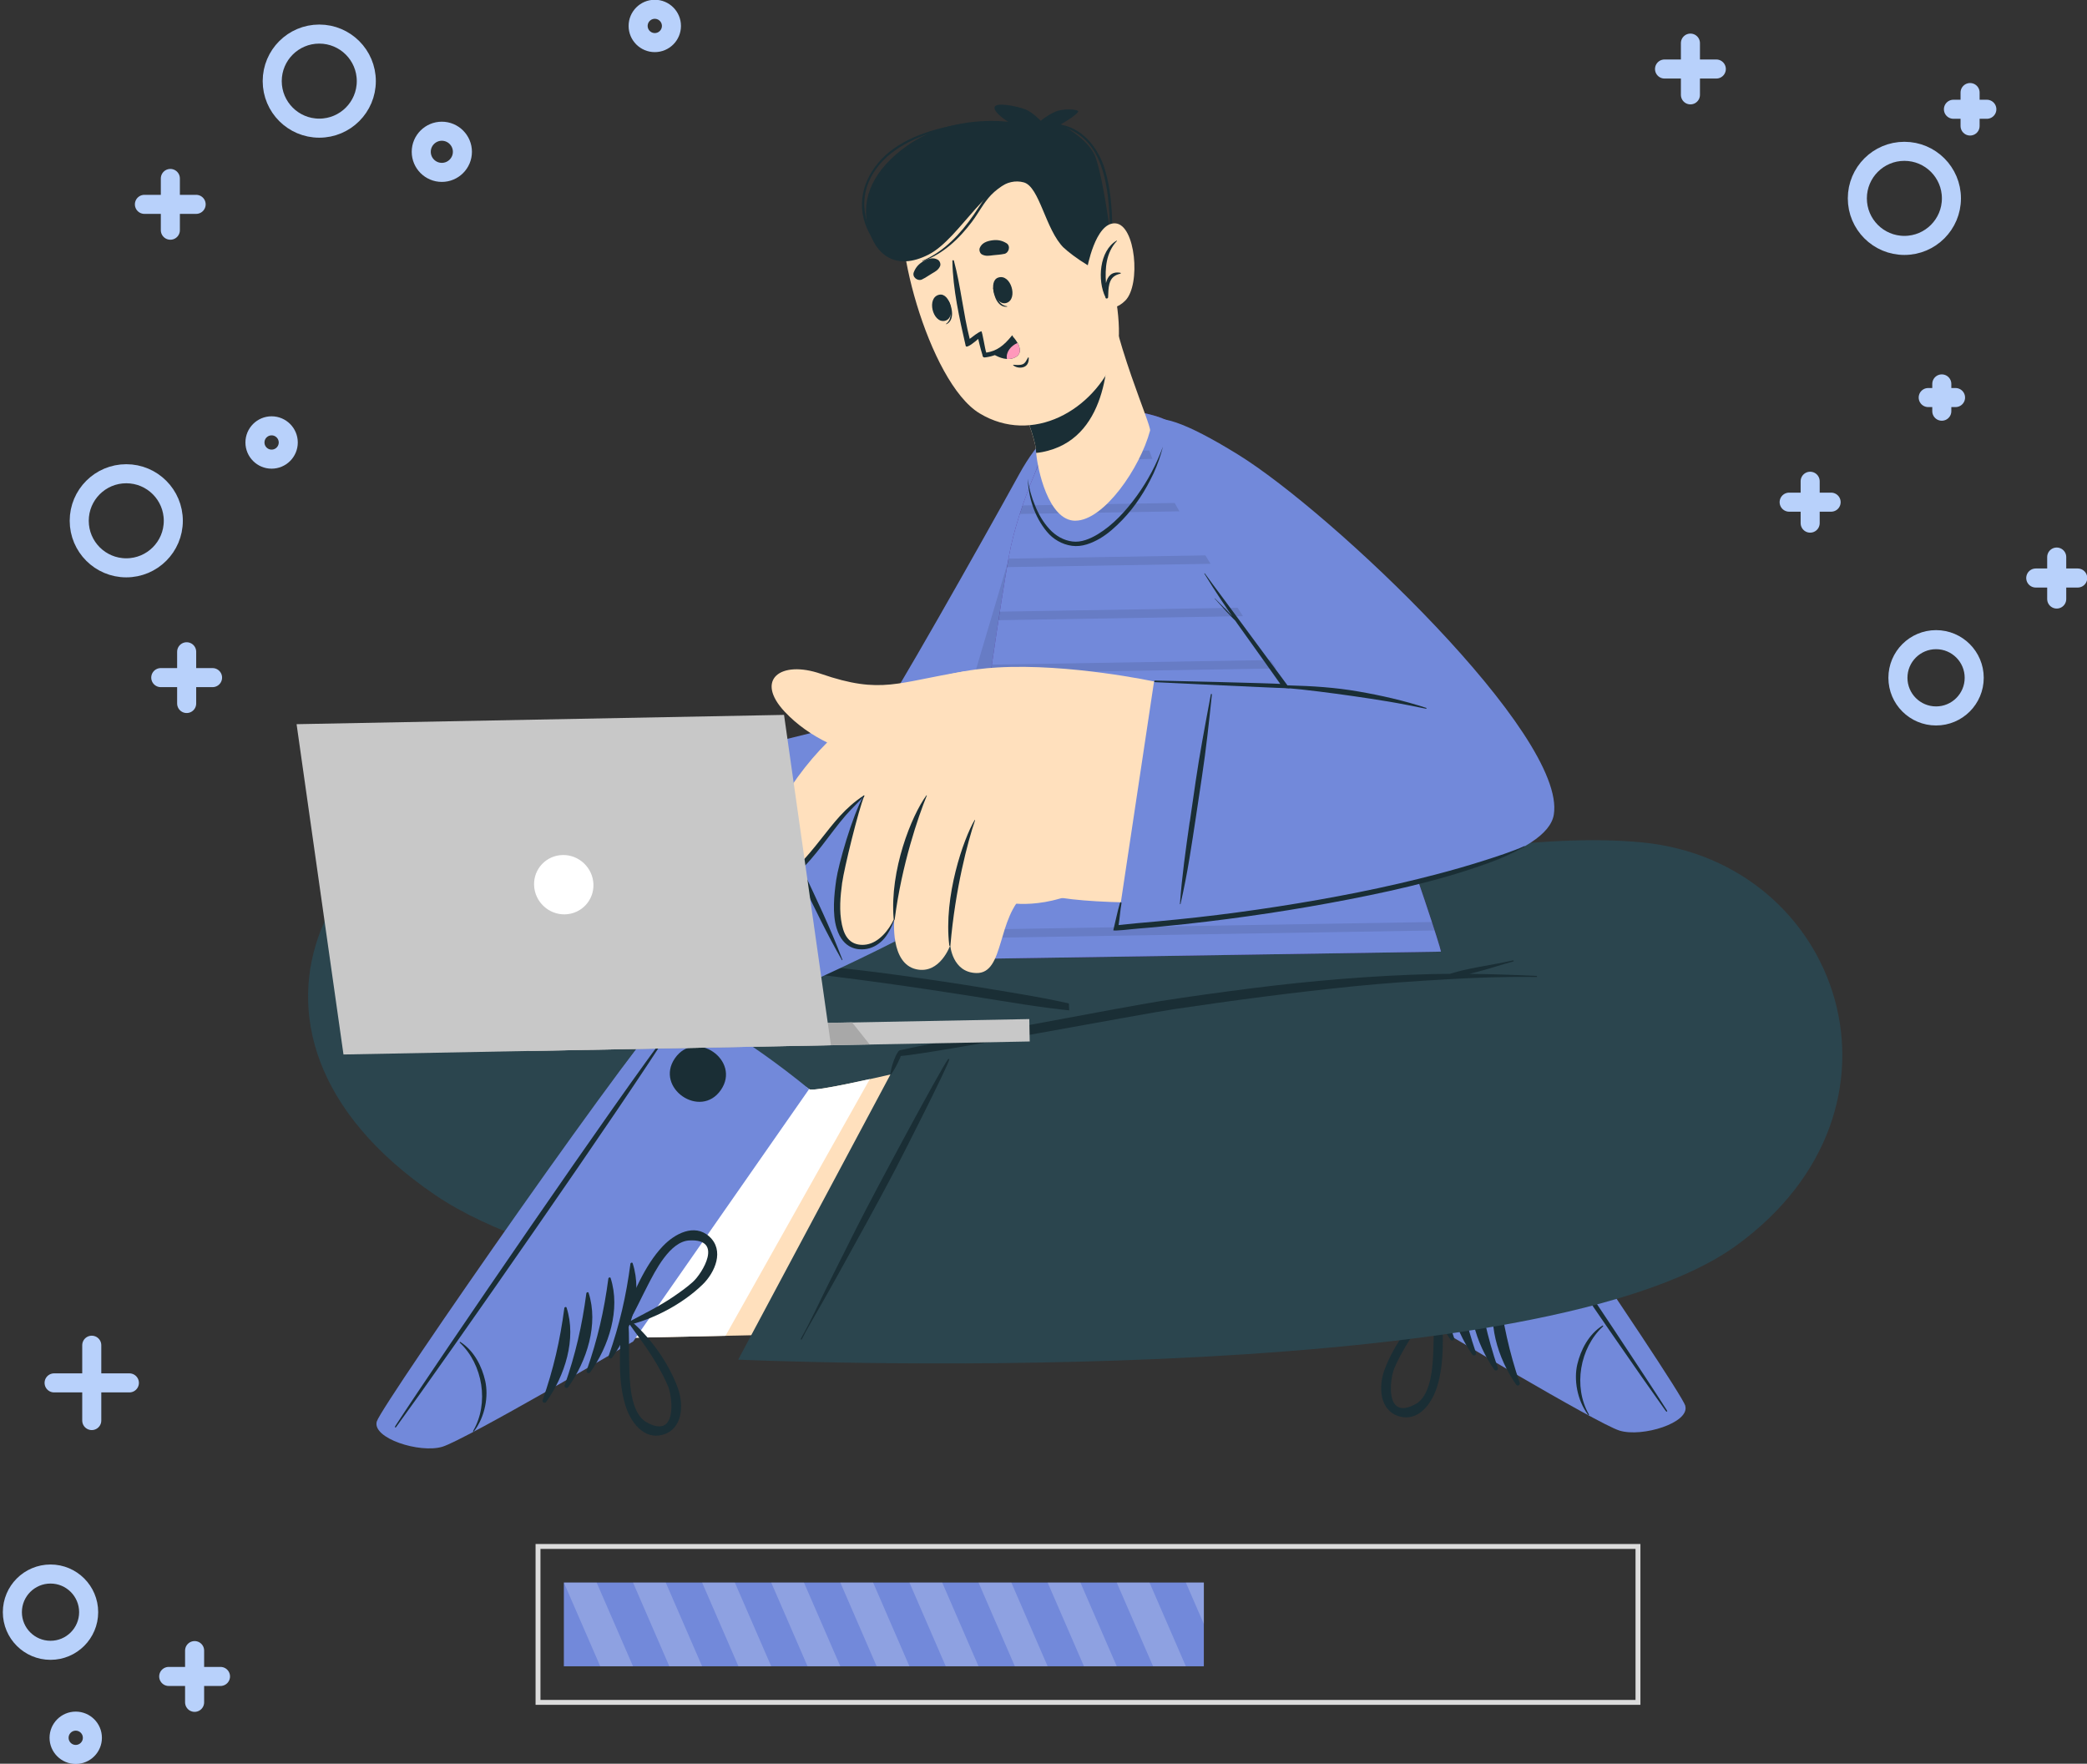 <svg width="426" height="360" viewBox="0 0 426 360" fill="none" xmlns="http://www.w3.org/2000/svg">
<rect x="0" y="0" width="426" height="360" fill="#333333" stroke="none"/>
<g clip-path="url(#clip0_860_1572)">
<path d="M402.135 18.892V25.72" stroke="#B8D1FB" stroke-width="3.89" stroke-linecap="round" stroke-linejoin="round"/>
<path d="M398.736 22.301H405.555" stroke="#B8D1FB" stroke-width="3.89" stroke-linecap="round" stroke-linejoin="round"/>
<path d="M345.051 8.801V19.361" stroke="#B8D1FB" stroke-width="3.89" stroke-linecap="round" stroke-linejoin="round"/>
<path d="M339.766 14.086H350.335" stroke="#B8D1FB" stroke-width="3.89" stroke-linecap="round" stroke-linejoin="round"/>
<path d="M396.361 78.361V83.929" stroke="#B8D1FB" stroke-width="3.89" stroke-linecap="round" stroke-linejoin="round"/>
<path d="M393.588 81.145H399.166" stroke="#B8D1FB" stroke-width="3.89" stroke-linecap="round" stroke-linejoin="round"/>
<path d="M379.121 40.489C379.121 45.794 383.419 50.092 388.723 50.092C394.027 50.092 398.326 45.794 398.326 40.489C398.326 35.185 394.027 30.887 388.723 30.887C383.419 30.887 379.121 35.185 379.121 40.489Z" stroke="#B8D1FB" stroke-width="3.89" stroke-linecap="round" stroke-linejoin="round"/>
<path d="M419.818 122.269V113.703" stroke="#B8D1FB" stroke-width="3.89" stroke-linecap="round" stroke-linejoin="round"/>
<path d="M424.106 117.981H415.539" stroke="#B8D1FB" stroke-width="3.89" stroke-linecap="round" stroke-linejoin="round"/>
<path d="M369.492 106.777V98.23" stroke="#B8D1FB" stroke-width="3.89" stroke-linecap="round" stroke-linejoin="round"/>
<path d="M373.77 102.498H365.203" stroke="#B8D1FB" stroke-width="3.89" stroke-linecap="round" stroke-linejoin="round"/>
<path d="M395.192 146.133C399.491 146.133 402.977 142.648 402.977 138.348C402.977 134.048 399.491 130.563 395.192 130.563C390.892 130.563 387.406 134.048 387.406 138.348C387.406 142.648 390.892 146.133 395.192 146.133Z" stroke="#B8D1FB" stroke-width="3.89" stroke-linecap="round" stroke-linejoin="round"/>
<path d="M18.73 274.576V289.952" stroke="#B8D1FB" stroke-width="3.89" stroke-linecap="round" stroke-linejoin="round"/>
<path d="M11.043 282.264H26.409" stroke="#B8D1FB" stroke-width="3.89" stroke-linecap="round" stroke-linejoin="round"/>
<path d="M39.723 336.908V347.467" stroke="#B8D1FB" stroke-width="3.89" stroke-linecap="round" stroke-linejoin="round"/>
<path d="M34.438 342.183H45.007" stroke="#B8D1FB" stroke-width="3.89" stroke-linecap="round" stroke-linejoin="round"/>
<path d="M18.096 329.064C18.096 324.766 14.609 321.279 10.311 321.279C6.013 321.279 2.525 324.766 2.525 329.064C2.525 333.362 6.013 336.849 10.311 336.849C14.609 336.849 18.096 333.362 18.096 329.064Z" stroke="#B8D1FB" stroke-width="3.89" stroke-linecap="round" stroke-linejoin="round"/>
<path d="M18.857 354.706C18.857 352.83 17.334 351.306 15.458 351.306C13.582 351.306 12.059 352.83 12.059 354.706C12.059 356.581 13.582 358.105 15.458 358.105C17.334 358.105 18.857 356.581 18.857 354.706Z" stroke="#B8D1FB" stroke-width="3.89" stroke-linecap="round" stroke-linejoin="round"/>
<path d="M123.377 150.51V157.328" stroke="#B8D1FB" stroke-width="3.89" stroke-linecap="round" stroke-linejoin="round"/>
<path d="M119.979 153.928H126.797" stroke="#B8D1FB" stroke-width="3.89" stroke-linecap="round" stroke-linejoin="round"/>
<path d="M38.102 133.034V143.594" stroke="#B8D1FB" stroke-width="3.89" stroke-linecap="round" stroke-linejoin="round"/>
<path d="M32.816 138.309H43.386" stroke="#B8D1FB" stroke-width="3.89" stroke-linecap="round" stroke-linejoin="round"/>
<path d="M34.772 36.426V46.985" stroke="#B8D1FB" stroke-width="3.89" stroke-linecap="round" stroke-linejoin="round"/>
<path d="M29.477 41.711H40.036" stroke="#B8D1FB" stroke-width="3.89" stroke-linecap="round" stroke-linejoin="round"/>
<path d="M25.774 115.901C31.077 115.901 35.376 111.602 35.376 106.298C35.376 100.995 31.077 96.696 25.774 96.696C20.471 96.696 16.172 100.995 16.172 106.298C16.172 111.602 20.471 115.901 25.774 115.901Z" stroke="#B8D1FB" stroke-width="3.89" stroke-linecap="round" stroke-linejoin="round"/>
<path d="M55.566 16.557C55.566 21.861 59.864 26.159 65.169 26.159C70.473 26.159 74.771 21.861 74.771 16.557C74.771 11.253 70.473 6.955 65.169 6.955C59.864 6.955 55.566 11.253 55.566 16.557Z" stroke="#B8D1FB" stroke-width="3.89" stroke-linecap="round" stroke-linejoin="round"/>
<path d="M134.094 174.911C134.094 180.215 138.392 184.513 143.696 184.513C149 184.513 153.298 180.215 153.298 174.911C153.298 169.607 149 165.308 143.696 165.308C138.392 165.308 134.094 169.607 134.094 174.911Z" stroke="#B8D1FB" stroke-width="3.89" stroke-linecap="round" stroke-linejoin="round"/>
<path d="M85.986 30.985C85.986 33.31 87.872 35.185 90.187 35.185C92.502 35.185 94.387 33.3 94.387 30.985C94.387 28.67 92.502 26.785 90.187 26.785C87.872 26.785 85.986 28.67 85.986 30.985Z" stroke="#B8D1FB" stroke-width="3.89" stroke-linecap="round" stroke-linejoin="round"/>
<path d="M58.84 90.317C58.84 88.442 57.316 86.918 55.44 86.918C53.565 86.918 52.041 88.442 52.041 90.317C52.041 92.193 53.565 93.717 55.44 93.717C57.316 93.717 58.84 92.193 58.84 90.317Z" stroke="#B8D1FB" stroke-width="3.89" stroke-linecap="round" stroke-linejoin="round"/>
<path d="M137.055 5.294C137.055 3.419 135.531 1.895 133.655 1.895C131.78 1.895 130.256 3.419 130.256 5.294C130.256 7.17 131.78 8.694 133.655 8.694C135.531 8.694 137.055 7.17 137.055 5.294Z" stroke="#B8D1FB" stroke-width="3.89" stroke-linecap="round" stroke-linejoin="round"/>
<path d="M334.344 315.652H109.82V347.477H334.344V315.652Z" stroke="#DCDCDC" stroke-miterlimit="10"/>
<path d="M245.727 323.017H115.096V340.112H245.727V323.017Z" fill="#7289DA"/>
<path opacity="0.2" d="M129.211 340.112H122.52L115.096 323.017H121.787L129.211 340.112Z" fill="white"/>
<path opacity="0.2" d="M143.316 340.112H136.625L129.211 323.017H135.892L143.316 340.112Z" fill="white"/>
<path opacity="0.2" d="M157.422 340.112H150.731L143.316 323.017H149.998L157.422 340.112Z" fill="white"/>
<path opacity="0.2" d="M171.527 340.112H164.836L157.422 323.017H164.103L171.527 340.112Z" fill="white"/>
<path opacity="0.2" d="M185.633 340.112H178.941L171.527 323.017H178.219L185.633 340.112Z" fill="white"/>
<path opacity="0.2" d="M199.738 340.112H193.047L185.633 323.017H192.324L199.738 340.112Z" fill="white"/>
<path opacity="0.2" d="M213.844 340.112H207.152L199.738 323.017H206.43L213.844 340.112Z" fill="white"/>
<path opacity="0.2" d="M227.949 340.112H221.258L213.844 323.017H220.535L227.949 340.112Z" fill="white"/>
<path opacity="0.2" d="M242.055 340.112H235.363L227.949 323.017H234.64L242.055 340.112Z" fill="white"/>
<path opacity="0.2" d="M245.737 323.017V331.506L242.055 323.017H245.737Z" fill="white"/>
<path d="M343.487 286.826C342.569 283.456 287.984 202.916 284.057 201.217C283.608 200.992 256.423 218.282 256.423 218.282C255.27 219.669 205.999 206.531 205.999 206.531L202.355 266.606L293.21 269.419C293.21 269.419 305.088 277.263 316 283.72C316.019 283.72 316.029 283.739 316.039 283.72C322.749 287.715 328.698 291.104 330.418 291.642C334.891 293.039 344.435 290.157 343.487 286.806V286.826Z" fill="#C36358"/>
<path d="M330.418 291.661C328.689 291.124 322.75 287.734 316.049 283.729C316.029 283.739 316.02 283.729 316.01 283.729C305.108 277.273 293.23 269.419 293.23 269.419L273.01 268.794L244.057 216.113C250.934 217.706 256.072 218.712 256.443 218.272C256.443 218.272 283.618 200.992 284.068 201.217C287.994 202.916 342.57 283.456 343.498 286.826C344.435 290.176 334.911 293.078 330.428 291.661H330.418Z" fill="white"/>
<path d="M344.016 286.953C343.039 283.495 288.19 202.985 284.156 201.236C282.632 200.562 269.396 207.81 256.414 218.272L291.834 270.132C291.834 270.132 325.945 290.557 330.575 292.003C335.195 293.429 344.973 290.411 343.996 286.953H344.016Z" fill="#7289DA"/>
<path d="M340.012 287.998C330.487 274.733 293.319 220.304 284.909 206.462C284.84 206.355 284.909 206.296 284.997 206.404C294.726 219.347 331.455 274.069 340.236 287.842C340.422 288.135 340.217 288.272 340.012 287.988V287.998Z" fill="#1A2E35"/>
<path d="M324.167 288.799C321.852 285.683 321.247 281.522 321.96 278.484C322.653 275.563 324.245 272.369 327.108 270.562C327.186 270.513 327.293 270.659 327.215 270.728C322.458 275.094 321.09 283.065 324.324 288.692C324.392 288.809 324.236 288.916 324.158 288.809L324.167 288.799Z" fill="#1A2E35"/>
<path d="M296.085 273.453C292.334 268.1 289.97 260.539 292.099 254.171C292.177 253.926 292.529 254.044 292.558 254.258C293.369 260.852 294.659 266.772 296.808 273.082C296.964 273.531 296.348 273.824 296.075 273.443L296.085 273.453Z" fill="#1A2E35"/>
<path d="M300.548 276.511C296.797 271.158 294.433 263.597 296.562 257.228C296.64 256.984 296.992 257.101 297.021 257.316C297.832 263.91 299.121 269.839 301.28 276.139C301.437 276.589 300.821 276.882 300.548 276.501V276.511Z" fill="#1A2E35"/>
<path d="M305.012 279.578C301.261 274.225 298.898 266.664 301.027 260.295C301.105 260.051 301.457 260.168 301.486 260.383C302.297 266.977 303.586 272.896 305.735 279.207C305.892 279.646 305.276 279.949 305.003 279.568L305.012 279.578Z" fill="#1A2E35"/>
<path d="M309.485 282.635C305.734 277.282 303.37 269.722 305.5 263.353C305.578 263.109 305.929 263.226 305.959 263.441C306.77 270.034 308.059 275.954 310.208 282.264C310.364 282.713 309.749 283.007 309.475 282.626L309.485 282.635Z" fill="#1A2E35"/>
<path d="M274.428 218.634C270.315 212.558 279.751 206.16 283.864 212.245C287.976 218.321 278.54 224.719 274.428 218.634Z" fill="#1A2E35"/>
<path d="M293.27 283.28C295.048 277.8 294.384 271.744 294.423 266.088C294.423 265.502 293.788 265.267 293.329 265.414C293.27 265.316 293.172 265.267 293.055 265.346C288.601 268.823 284.537 274.332 282.583 279.666C281.382 282.958 281.509 287.91 285.641 289.102C289.548 290.225 292.225 286.474 293.26 283.28H293.27ZM288.962 286.582C282.72 290.049 283.619 281.668 284.605 279.285C285.24 277.751 286.071 276.266 286.901 274.831C288.65 271.832 290.799 269.136 292.83 266.332C292.645 269.106 292.694 271.88 292.606 274.664C292.498 277.976 292.401 284.677 288.962 286.592V286.582Z" fill="#1A2E35"/>
<path d="M276.548 248.515C273.315 251.338 275.288 255.88 277.769 258.351C281.794 262.356 287.811 265.629 293.32 266.889C293.457 266.918 293.525 266.82 293.535 266.713C294.024 266.654 294.492 266.166 294.248 265.639C291.816 260.53 289.853 254.766 285.926 250.556C283.63 248.095 279.615 245.828 276.548 248.505V248.515ZM288.973 258.654C290.234 261.135 291.357 263.665 292.705 266.107C289.677 264.437 286.59 262.894 283.738 260.92C282.37 259.973 280.993 258.977 279.772 257.853C277.867 256.105 273.5 248.896 280.631 249.394C284.558 249.667 287.479 255.694 288.983 258.654H288.973Z" fill="#1A2E35"/>
<path d="M220.973 193.578C220.973 193.578 144.194 159.575 110.142 160.405C69.633 161.401 38.746 209.901 88.867 243.943C133.166 274.039 271.553 270.044 271.553 270.044L238.468 212.372C238.468 212.372 200.059 198.032 149.958 197.104L220.006 210.409L220.983 193.578H220.973Z" fill="#2B454E"/>
<path d="M219.713 205.173C213.705 203.727 207.6 202.78 201.505 201.764C195.361 200.738 189.197 199.839 183.033 198.99C170.735 197.309 158.329 196.137 145.914 195.707C144.751 195.668 143.589 195.649 142.426 195.629C142.182 195.532 141.918 195.473 141.674 195.405C141.088 195.229 140.502 195.053 139.906 194.906C138.802 194.633 137.679 194.408 136.565 194.184C134.241 193.705 131.896 193.334 129.581 192.767C129.444 192.738 129.376 192.943 129.513 192.982C131.838 193.627 134.104 194.428 136.429 195.063C137.103 195.248 137.767 195.424 138.441 195.6C133.879 195.6 129.327 195.717 124.765 195.883C124.619 195.883 124.609 196.108 124.756 196.108C130.949 196.069 137.171 196.352 143.354 196.772C149.489 197.202 155.623 197.651 161.738 198.325C174.105 199.683 186.442 201.441 198.74 203.385C205.637 204.47 212.543 205.7 219.498 206.355C220.172 206.423 220.406 205.329 219.723 205.163L219.713 205.173Z" fill="#1A2E35"/>
<path d="M257.449 267.592C255.417 263.929 253.717 260.041 251.881 256.271C250.035 252.49 248.188 248.71 246.332 244.94C242.64 237.408 229.287 212.03 227.929 210.233C227.841 210.116 227.646 210.233 227.685 210.36C228.271 212.304 236.554 229.076 238.469 232.817C242.298 240.3 246.342 247.655 250.328 255.059C251.461 257.169 252.643 259.26 253.805 261.37C254.958 263.47 256.198 265.541 257.244 267.7C257.312 267.827 257.517 267.719 257.439 267.592H257.449Z" fill="#1A2E35"/>
<path d="M77.439 290.01C78.396 286.65 133.743 206.638 137.69 204.968C138.139 204.753 165.158 222.297 165.158 222.297C166.301 223.694 215.699 211.034 215.699 211.034L218.766 271.138L127.882 273.082C127.882 273.082 115.926 280.818 104.956 287.168C104.937 287.168 104.927 287.187 104.917 287.168C98.167 291.104 92.189 294.426 90.47 294.953C85.977 296.311 76.472 293.332 77.449 289.991L77.439 290.01Z" fill="#FFE0BD"/>
<path d="M90.46 294.973C92.189 294.445 98.167 291.124 104.907 287.178C104.927 287.187 104.937 287.178 104.947 287.178C115.907 280.828 127.863 273.082 127.863 273.082L148.093 272.652L177.544 220.255C170.658 221.779 165.51 222.736 165.139 222.297C165.139 222.297 138.129 204.753 137.68 204.978C133.734 206.638 78.387 286.65 77.429 290.01C76.453 293.361 85.957 296.34 90.45 294.973H90.46Z" fill="white"/>
<path d="M76.912 290.137C77.918 286.689 133.538 206.716 137.582 204.997C139.116 204.343 152.283 211.718 165.158 222.297L129.24 273.815C129.24 273.815 94.934 293.908 90.284 295.305C85.654 296.682 75.896 293.566 76.912 290.128V290.137Z" fill="#7289DA"/>
<path d="M80.907 291.212C90.558 278.035 128.244 223.967 136.791 210.213C136.859 210.106 136.791 210.047 136.703 210.155C126.847 223.01 89.6 277.37 80.692 291.065C80.506 291.358 80.711 291.495 80.916 291.222L80.907 291.212Z" fill="#1A2E35"/>
<path d="M96.741 292.169C99.085 289.083 99.73 284.921 99.046 281.874C98.382 278.943 96.819 275.739 93.967 273.903C93.888 273.854 93.781 274 93.859 274.069C98.577 278.484 99.867 286.455 96.575 292.062C96.506 292.179 96.663 292.286 96.741 292.179V292.169Z" fill="#1A2E35"/>
<path d="M124.971 277.097C128.781 271.783 131.213 264.242 129.142 257.853C129.064 257.609 128.712 257.726 128.683 257.941C127.813 264.535 126.465 270.435 124.248 276.726C124.092 277.165 124.697 277.478 124.971 277.097Z" fill="#1A2E35"/>
<path d="M120.469 280.115C124.279 274.801 126.711 267.26 124.64 260.872C124.562 260.627 124.21 260.745 124.181 260.96C123.312 267.553 121.963 273.453 119.746 279.744C119.59 280.184 120.195 280.486 120.469 280.115Z" fill="#1A2E35"/>
<path d="M115.975 283.134C119.784 277.82 122.217 270.278 120.146 263.89C120.068 263.646 119.716 263.763 119.687 263.978C118.817 270.572 117.469 276.472 115.252 282.762C115.096 283.202 115.701 283.514 115.975 283.134Z" fill="#1A2E35"/>
<path d="M111.481 286.152C115.29 280.838 117.723 273.297 115.652 266.908C115.574 266.664 115.222 266.781 115.193 266.996C114.323 273.59 112.975 279.49 110.758 285.781C110.602 286.22 111.207 286.533 111.481 286.152Z" fill="#1A2E35"/>
<path d="M147.145 222.482C151.316 216.446 141.948 209.959 137.767 216.006C133.596 222.043 142.964 228.529 147.145 222.482Z" fill="#1A2E35"/>
<path d="M135.258 292.853C139.4 291.7 139.576 286.748 138.403 283.446C136.499 278.103 132.494 272.545 128.069 269.028C127.961 268.94 127.854 268.999 127.795 269.087C127.326 268.931 126.691 269.165 126.691 269.751C126.682 275.407 125.959 281.453 127.688 286.953C128.694 290.157 131.341 293.937 135.258 292.853ZM128.43 278.337C128.371 275.553 128.45 272.789 128.284 270.005C130.286 272.818 132.406 275.544 134.135 278.562C134.955 279.998 135.776 281.502 136.391 283.036C137.348 285.439 138.179 293.82 131.966 290.294C128.547 288.35 128.508 281.659 128.43 278.337Z" fill="#1A2E35"/>
<path d="M135.345 254.307C131.379 258.478 129.357 264.222 126.876 269.311C126.622 269.839 127.091 270.327 127.579 270.396C127.579 270.503 127.657 270.601 127.794 270.572C133.313 269.36 139.36 266.137 143.423 262.181C145.934 259.739 147.956 255.206 144.742 252.354C141.704 249.648 137.67 251.875 135.345 254.317V254.307ZM140.649 253.194C147.78 252.764 143.345 259.934 141.421 261.663C140.19 262.776 138.793 263.753 137.426 264.691C134.554 266.645 131.448 268.149 128.41 269.79C129.777 267.368 130.93 264.847 132.209 262.376C133.733 259.426 136.722 253.438 140.649 253.194Z" fill="#1A2E35"/>
<path d="M217.653 192.484C217.653 192.484 294.187 167.839 335.341 171.961C375.665 175.995 393.13 226.126 354.428 254.219C312.161 284.892 150.682 277.517 150.682 277.517L183.952 215.205C183.952 215.205 238.625 201.236 288.717 200.787L218.552 213.427L217.663 192.503L217.653 192.484Z" fill="#2B454E"/>
<path d="M181.724 219.21C181.763 219.132 181.773 218.985 181.783 218.897C181.802 218.809 181.822 218.722 181.832 218.643C181.871 218.448 181.92 218.243 181.959 218.048C182.056 217.637 182.183 217.237 182.32 216.836C182.457 216.436 182.613 216.045 182.779 215.654C182.945 215.254 183.18 214.922 183.404 214.55C183.424 214.511 183.463 214.502 183.502 214.482C183.522 214.463 183.541 214.453 183.561 214.433C183.59 214.414 183.619 214.394 183.649 214.394C183.678 214.384 183.707 214.365 183.737 214.355C189.754 212.968 230.722 205.31 236.827 204.343C242.981 203.376 249.155 202.536 255.328 201.744C267.646 200.181 280.062 199.136 292.477 198.814C293.639 198.784 294.802 198.784 295.964 198.775C296.208 198.687 296.472 198.628 296.716 198.55C297.303 198.384 297.889 198.208 298.485 198.071C299.598 197.808 300.712 197.593 301.835 197.378C304.17 196.919 306.514 196.567 308.829 196.03C308.966 196.001 309.034 196.206 308.897 196.245C306.573 196.87 304.297 197.642 301.962 198.257C301.288 198.433 300.624 198.609 299.95 198.775C304.512 198.824 309.064 198.98 313.625 199.195C313.772 199.195 313.782 199.419 313.635 199.419C307.442 199.322 301.21 199.537 295.027 199.908C288.882 200.269 282.748 200.67 276.623 201.285C264.247 202.526 251.89 204.167 239.582 205.993C232.676 207.019 190.906 214.941 183.951 215.537C183.922 215.537 183.893 215.537 183.864 215.527C183.815 215.693 183.766 215.85 183.688 216.016C183.512 216.406 183.336 216.787 183.15 217.159C182.965 217.52 182.789 217.881 182.574 218.233C182.467 218.409 182.359 218.585 182.252 218.751C182.193 218.839 182.144 218.927 182.086 219.005C182.037 219.073 181.939 219.19 181.92 219.278C181.881 219.435 181.636 219.347 181.715 219.19L181.724 219.21Z" fill="#1A2E35"/>
<path d="M163.459 273.258C165.53 269.614 167.259 265.736 169.134 261.995C171.02 258.234 172.895 254.473 174.79 250.713C178.561 243.22 192.148 217.969 193.526 216.182C193.614 216.065 193.809 216.182 193.76 216.318C193.154 218.253 184.705 234.947 182.761 238.678C178.863 246.131 174.751 253.448 170.697 260.813C169.545 262.913 168.333 264.994 167.161 267.084C165.989 269.175 164.729 271.236 163.664 273.375C163.596 273.502 163.391 273.395 163.469 273.268L163.459 273.258Z" fill="#1A2E35"/>
<path d="M224.295 100.086C221.501 130.084 212.329 166.813 207.181 173.27C200.675 181.426 152.996 201.168 150.574 201.764C144.547 203.2 126.446 160.883 132.825 159.076C142.534 156.322 178.247 149.562 180.113 147.052C182.037 144.434 194.668 123.256 207.386 99.539C216.168 83.148 226.034 81.477 224.305 100.086H224.295Z" fill="#C36358"/>
<path d="M155.154 198.736C154.48 199.204 144.839 205.779 138.704 208.484C134.123 210.506 120.789 215.957 118.064 211.132C116.208 207.849 123.671 203.717 128.887 200.679C131.632 199.077 134.816 195.551 133.703 193.803C131.769 190.735 124.716 195.014 120.174 198.54C111.392 205.349 100.032 217.002 93.575 212.948C91.133 211.415 93.243 207.752 96.544 203.991C90.996 208.602 84.94 212.587 82.165 210.985C80.573 210.077 80.3 208.572 80.876 206.746C79.088 207.605 77.418 207.703 76.099 206.638C73.853 204.841 74.409 201.666 76.148 198.257C75.445 198.276 74.781 198.013 74.204 197.319C69.183 191.517 87.626 170.466 94.62 167.79C115.192 159.897 137.708 157.846 137.708 157.846C146.949 163.404 155.183 198.726 155.164 198.745L155.154 198.736Z" fill="#C36358"/>
<path d="M121.298 183.351C116.394 184.806 111.725 187.336 107.857 190.696C102.943 194.975 99.925 199.605 95.969 204.401C95.861 204.528 96.057 204.694 96.164 204.567C98.049 202.291 105.971 193.607 108.052 191.595C111.862 187.912 116.287 185.089 121.327 183.429C121.386 183.409 121.347 183.331 121.298 183.341V183.351Z" fill="#1A2E35"/>
<path d="M116.13 174.872C110.748 177.148 105.239 179.453 100.403 182.784C95.119 186.437 91.309 191.742 87.548 196.86C85.292 199.937 83.094 203.053 80.984 206.228C80.896 206.365 81.082 206.531 81.179 206.394C84.979 201.119 88.935 195.952 93.058 190.911C96.936 186.174 101.448 182.344 106.831 179.424C109.859 177.783 113.014 176.366 116.169 174.96C116.228 174.93 116.199 174.842 116.14 174.862L116.13 174.872Z" fill="#1A2E35"/>
<path d="M109.106 167.78C103.832 169.616 99.221 171.209 94.806 174.754C88.964 179.453 83.689 186.76 81.843 189.348C79.802 192.21 77.858 195.131 75.963 198.081C75.885 198.198 76.09 198.335 76.178 198.218C80.554 191.732 85.36 185.48 90.537 179.619C93.008 176.816 95.773 174.295 98.987 172.361C102.171 170.456 105.678 169.147 109.126 167.819C109.146 167.819 109.136 167.78 109.116 167.78H109.106Z" fill="#1A2E35"/>
<path d="M140.873 155.589L162.51 201.705C162.51 201.705 202.091 184.454 208.528 175.34C214.965 166.227 223.249 122.494 224.616 101.649C225.984 80.803 215.786 82.679 208.069 96.735C200.342 110.792 181.011 144.951 179.79 145.801C178.569 146.651 140.883 155.589 140.883 155.589H140.873Z" fill="#7289DA"/>
<path d="M163.595 179.785C160.997 174.354 158.349 168.942 155.956 163.413C154.598 160.268 153.211 157.142 151.883 153.987C151.834 153.87 152.029 153.762 152.088 153.88C154.911 159.223 157.734 164.595 160.313 170.075C162.882 175.526 165.49 180.948 167.991 186.437C169.407 189.553 170.736 192.699 171.957 195.903C171.976 195.971 171.878 196.02 171.849 195.961C168.84 190.706 166.213 185.255 163.595 179.795V179.785Z" fill="#1A2E35"/>
<path opacity="0.1" d="M182.379 192.318C182.955 192.025 183.541 191.732 184.118 191.439C187.38 189.758 190.701 187.971 193.818 186.193C194.218 185.968 194.619 185.734 195 185.509C195.625 185.148 196.25 184.777 196.846 184.415C197.158 184.239 197.451 184.044 197.744 183.868C197.852 183.8 197.959 183.741 198.067 183.673C198.379 183.477 198.692 183.282 198.995 183.087C200.226 182.315 201.378 181.543 202.453 180.781C202.697 180.606 202.951 180.43 203.195 180.254C205.149 178.828 206.741 177.47 207.825 176.239C207.952 176.093 208.079 175.946 208.187 175.8C208.314 175.653 208.421 175.507 208.519 175.37C214.956 166.256 223.24 122.523 224.607 101.678C224.617 101.434 224.636 101.199 224.646 100.965C224.646 100.906 224.646 100.867 224.646 100.809C224.715 99.226 224.705 97.292 224.627 95.192V95.172C223.845 84.994 218.844 83.987 213.53 89.214C202.97 122.807 187.4 178.027 182.369 192.347L182.379 192.318Z" fill="black"/>
<path d="M194.91 195.785L294.127 194.242C293.853 192.24 274.834 134.519 262.126 113.761C245.842 87.153 238.604 85.59 234.277 84.486C228.728 83.079 219.282 84.955 217.123 86.234C214.672 87.68 207.863 102.752 205.949 113.507C202.09 135.105 194.354 194.682 194.92 195.785H194.91Z" fill="#57318E"/>
<path d="M194.91 195.785L294.127 194.242C293.853 192.24 274.834 134.519 262.126 113.761C245.842 87.153 238.604 85.59 234.277 84.486C228.728 83.079 219.282 84.955 217.123 86.234C214.672 87.68 207.863 102.752 205.949 113.507C202.09 135.105 194.354 194.682 194.92 195.785H194.91Z" fill="#7289DA"/>
<path opacity="0.1" d="M292.827 189.915L195.193 191.527C195.262 190.989 195.311 190.423 195.389 189.798L292.29 188.196C292.485 188.801 292.671 189.378 292.837 189.915H292.827ZM288.656 177.45L196.629 178.974C196.551 179.56 196.493 180.147 196.424 180.703L289.252 179.17C289.047 178.613 288.861 178.037 288.656 177.45ZM284.876 166.715L197.997 168.151C197.928 168.737 197.86 169.304 197.782 169.88L285.491 168.434L284.886 166.715H284.876ZM280.91 155.98L199.433 157.328C199.355 157.904 199.276 158.48 199.208 159.057L281.564 157.699L280.92 155.98H280.91ZM276.739 145.244L200.908 146.505C200.82 147.081 200.742 147.657 200.664 148.234L277.423 146.964L276.739 145.244ZM272.314 134.509L202.441 135.662C202.354 136.238 202.275 136.814 202.197 137.401L273.047 136.228C272.802 135.642 272.548 135.076 272.314 134.499V134.509ZM267.459 123.803L204.053 124.848C203.965 125.425 203.877 125.991 203.789 126.587L268.289 125.522C268.026 124.936 267.742 124.37 267.459 123.803ZM262.116 113.742C261.979 113.527 261.852 113.312 261.706 113.097L205.831 114.025C205.733 114.572 205.626 115.158 205.528 115.754L262.751 114.816C262.536 114.445 262.331 114.093 262.116 113.752V113.742ZM254.702 102.411L208.722 103.173C208.517 103.749 208.332 104.315 208.146 104.902L255.893 104.11C255.483 103.524 255.092 102.958 254.702 102.411ZM246.037 91.753L213.177 92.3C212.893 92.857 212.63 93.434 212.337 94.039L247.62 93.453C247.073 92.847 246.535 92.271 246.027 91.753H246.037Z" fill="black"/>
<path d="M247.914 90.679C267.91 102.264 323.178 152.453 314.934 167.174C306.631 181.993 237.53 186.427 216.773 183.282C210.599 182.344 220.895 142.48 227 139.774C232.08 137.518 262.83 141.679 263.133 139.891C263.485 137.869 255.26 126.216 241.652 104.726C225.955 79.953 239.074 85.57 247.904 90.689L247.914 90.679Z" fill="#FFE0BD"/>
<path d="M196.895 137.039C183.219 139.188 180.044 141.845 167.541 137.527C159.336 134.695 154.012 138.719 160.195 145.293C170.315 156.048 188.533 156.976 194.941 155.472L196.895 137.029V137.039Z" fill="#FFE0BD"/>
<path d="M235.567 139.1C235.567 139.1 218.345 135.388 203.556 136.238C193.329 136.824 171.203 140.595 157.205 167.79C153.884 174.237 153.728 185.783 162.979 177.226C169.553 171.14 171.877 165.299 176.342 162.456C176.342 162.456 177.885 177.167 184.479 180.244C187.429 181.621 195.556 185.177 202.276 187.053C202.276 187.053 203.077 185.695 203.849 183.839C203.849 183.839 210.277 186.134 219.879 182.188L235.576 139.11L235.567 139.1Z" fill="#FFE0BD"/>
<path d="M193.877 138.358C190.038 142.119 182.037 150.216 177.808 159.125C173.099 169.02 166.701 189.338 174.037 192.738C179.42 195.229 182.545 187.688 182.545 187.688C182.545 187.688 181.666 196.645 187.019 197.837C191.894 198.921 193.964 192.943 193.964 192.943C193.964 192.943 194.365 198.472 199.269 198.609C205.159 198.775 203.352 187.17 209.467 182.178C210.844 181.055 193.886 138.368 193.886 138.368L193.877 138.358Z" fill="#FFE0BD"/>
<path d="M189.091 162.358C186.063 166.481 181.589 177.626 182.409 187.502C182.429 187.727 182.605 187.834 182.634 187.619C184.041 176.552 187.469 166.549 189.179 162.397C189.198 162.339 189.12 162.31 189.081 162.349L189.091 162.358Z" fill="#1A2E35"/>
<path d="M198.928 167.399C196.681 171.228 192.578 182.911 193.76 192.894C193.79 193.119 193.975 193.207 193.995 193.001C194.981 181.377 197.57 171.687 199.025 167.438C199.045 167.379 198.957 167.35 198.928 167.399Z" fill="#1A2E35"/>
<path d="M176.312 162.368C172.425 164.927 170.276 167.868 167.423 171.462C166.017 173.24 164.571 175.008 162.979 176.62C161.523 178.085 159.384 180.293 157.088 179.384C155.809 178.877 155.369 177.382 155.242 176.132C155.096 174.735 155.662 171.892 156.112 170.554C156.131 170.486 156.014 170.447 155.994 170.515C155.564 171.707 154.812 174.354 154.734 175.624C154.666 176.776 154.734 178.066 155.359 179.082C156.707 181.25 159.579 180.713 161.347 179.472C162.402 178.73 163.33 177.763 164.219 176.825C165.079 175.917 165.89 174.969 166.671 174.002C168.283 172.009 169.787 169.929 171.379 167.926C173.128 165.719 174.427 164.507 176.41 162.515C176.478 162.446 176.381 162.339 176.303 162.388L176.312 162.368Z" fill="#1A2E35"/>
<path d="M171.917 180.117C172.288 177.343 175.199 165.377 176.42 162.437C176.45 162.358 176.352 162.31 176.303 162.378C173.93 166.549 171.116 176.561 170.686 179.629C170.257 182.657 169.866 186.486 170.765 189.446C172.122 193.91 175.336 193.861 176.499 193.744C177.886 193.607 179.126 192.933 180.113 191.966C181.217 190.892 182.057 189.104 182.574 187.688C182.604 187.609 182.496 187.551 182.457 187.629C181.441 189.856 179.4 192.376 176.88 192.787C175.786 192.972 174.574 192.816 173.666 192.132C172.601 191.331 172.132 190.003 171.859 188.752C171.253 185.91 171.527 182.96 171.908 180.107L171.917 180.117Z" fill="#1A2E35"/>
<path d="M235.566 139.1L228.084 188.86C228.084 188.86 314.455 182.491 317.161 166.305C319.867 150.109 271.758 104.55 252.739 92.799C230.702 79.182 230.526 86.137 239.132 101.522C248.148 117.63 263.025 140.37 263.025 140.37L235.566 139.11V139.1Z" fill="#7289DA"/>
<path d="M291.117 144.483C286.595 142.998 281.915 141.943 277.227 141.132C272.577 140.321 267.869 140.018 263.16 139.901C260.474 139.833 257.788 139.901 255.092 139.94C255.014 139.94 255.014 140.067 255.092 140.067C259.82 140.106 264.567 140.565 269.256 141.152C273.925 141.738 278.575 142.402 283.224 143.164C285.852 143.594 288.46 144.141 291.068 144.658C291.195 144.678 291.225 144.512 291.107 144.473L291.117 144.483Z" fill="#1A2E35"/>
<path d="M235.742 138.905C236.181 138.885 260.504 139.481 261.334 139.598C261.139 139.296 253.608 128.736 252.494 127.193C252.387 127.036 252.279 126.88 252.172 126.724C251.537 126.079 250.892 125.434 250.286 124.77C249.505 123.911 248.724 123.041 247.952 122.182C247.932 122.152 247.962 122.113 247.991 122.142C248.802 122.973 249.622 123.793 250.433 124.624C250.804 125.005 251.166 125.405 251.527 125.806C250.765 124.712 250.023 123.598 249.28 122.494C248.089 120.726 246.965 118.919 245.842 117.102C245.803 117.043 245.891 116.995 245.93 117.043C248.147 120.12 250.453 123.119 252.68 126.187C254.897 129.244 263.278 140.497 263.239 140.497C263.21 140.546 236.279 139.286 235.751 139.237C235.546 139.217 235.536 138.915 235.751 138.905H235.742Z" fill="#1A2E35"/>
<path d="M242.862 167.731C243.663 162.183 244.425 156.634 245.431 151.115C246.007 147.98 246.564 144.844 247.16 141.718C247.179 141.601 247.385 141.62 247.375 141.747C246.789 147.345 246.193 152.952 245.343 158.529C244.503 164.068 243.712 169.616 242.803 175.145C242.286 178.291 241.68 181.407 240.967 184.523C240.957 184.581 240.85 184.572 240.85 184.513C241.25 178.896 242.041 173.328 242.842 167.741L242.862 167.731Z" fill="#1A2E35"/>
<path d="M227.253 189.856C227.653 188.274 228.093 186.027 228.562 184.464C228.689 184.054 228.972 184.044 228.904 184.464C228.66 185.871 228.562 187.385 228.327 188.821C229.529 188.704 230.73 188.557 231.942 188.45C233.339 188.323 234.735 188.215 236.122 188.078C238.848 187.824 241.583 187.551 244.299 187.248C249.818 186.633 255.317 185.89 260.797 185.04C271.786 183.331 282.746 181.221 293.511 178.378C296.52 177.587 299.519 176.728 302.488 175.79C305.497 174.833 308.75 173.778 311.153 172.703C311.231 172.674 311.289 172.801 311.211 172.84C308.779 174.159 306.464 175.223 303.865 176.151C301.208 177.099 298.522 177.978 295.816 178.769C290.424 180.342 284.944 181.622 279.445 182.755C268.534 185.001 257.525 186.769 246.467 188.098C243.371 188.469 240.264 188.811 237.158 189.104C235.595 189.251 234.022 189.407 232.45 189.524C230.877 189.641 227.175 190.13 227.243 189.856H227.253Z" fill="#1A2E35"/>
<path d="M219.527 106.279C225.32 106.24 232.695 95.573 234.756 87.885C234.893 87.358 232.988 82.63 230.946 76.769C229.716 73.203 228.436 69.218 227.527 65.487C227.342 64.725 205.52 76.857 205.52 76.857C205.52 76.857 209.72 84.115 211.263 90.62C211.39 91.167 211.459 91.685 211.478 92.193C211.478 92.261 211.478 92.359 211.507 92.457C211.742 95.475 213.93 106.318 219.527 106.289V106.279Z" fill="#FFE0BD"/>
<path d="M226.111 65.926C226.56 72.49 226.345 88.676 213.93 91.998C213.07 92.232 212.26 92.379 211.507 92.447C211.478 92.339 211.478 92.261 211.478 92.183C211.449 91.675 211.39 91.157 211.273 90.62C209.73 84.095 205.52 76.847 205.52 76.847C205.52 76.847 221.266 68.095 226.111 65.926Z" fill="#1A2E35"/>
<path d="M217.721 34.55C223.826 41.056 230.683 65.164 227.665 72.774C223.288 83.812 210.707 90.864 199.952 84.368C189.529 78.068 181.158 46.497 185.026 39.014C190.731 27.996 208.685 24.938 217.711 34.541L217.721 34.55Z" fill="#FFE0BD"/>
<path d="M202.725 58.736C202.725 58.668 202.871 58.785 202.891 58.854C203.242 60.505 203.936 62.331 205.548 62.507C205.596 62.507 205.616 62.595 205.548 62.605C203.672 62.8 202.793 60.358 202.715 58.736H202.725Z" fill="#1A2E35"/>
<path d="M203.761 56.656C206.349 55.796 207.863 61.032 205.47 61.823C203.116 62.605 201.592 57.369 203.761 56.656Z" fill="#1A2E35"/>
<path d="M193.669 61.423C193.639 61.364 193.561 61.54 193.581 61.599C194.108 63.201 194.431 65.135 193.122 66.092C193.083 66.121 193.112 66.2 193.161 66.18C194.88 65.408 194.411 62.849 193.659 61.413L193.669 61.423Z" fill="#1A2E35"/>
<path d="M191.725 60.153C189.059 60.71 190.377 66.004 192.849 65.486C195.281 64.978 193.962 59.684 191.725 60.153Z" fill="#1A2E35"/>
<path d="M204.972 51.821C204.22 51.987 203.507 52.006 202.755 52.094C201.905 52.192 201.231 52.348 200.44 51.938C200.01 51.713 199.814 51.039 199.99 50.609C200.4 49.593 201.416 49.222 202.442 49.066C203.556 48.9 204.454 49.046 205.412 49.623C206.349 50.17 205.968 51.615 204.982 51.83L204.972 51.821Z" fill="#1A2E35"/>
<path d="M188.219 57.027C188.913 56.695 189.489 56.275 190.144 55.884C190.876 55.435 191.511 55.152 191.883 54.341C192.088 53.901 191.834 53.247 191.423 53.012C190.476 52.465 189.45 52.788 188.542 53.296C187.565 53.843 186.94 54.517 186.529 55.552C186.129 56.558 187.311 57.467 188.219 57.037V57.027Z" fill="#1A2E35"/>
<path d="M209.818 73.008C209.544 73.496 209.3 74.131 208.734 74.356C208.187 74.571 207.444 74.502 206.868 74.454C206.809 74.454 206.77 74.522 206.819 74.561C207.425 75.059 208.421 75.196 209.134 74.844C209.828 74.502 210.013 73.76 209.994 73.037C209.994 72.94 209.857 72.94 209.818 73.008Z" fill="#1A2E35"/>
<path d="M206.701 68.651C206.203 70.322 205.089 71.484 203.731 72.178C203.126 72.49 202.452 72.715 201.768 72.842C201.641 72.881 201.504 72.9 201.377 72.91C201.25 72.93 201.143 72.949 201.006 72.959C200.811 72.989 200.654 72.862 200.576 72.695C200.557 72.627 200.547 72.578 200.547 72.51L200.508 72.353C200.107 71.113 199.677 69.179 199.677 69.179C199.287 69.54 197.265 71.26 197.118 70.595C195.868 65.106 194.481 59 194.403 53.266C194.393 53.081 194.676 53.042 194.715 53.218C196.122 58.444 196.6 63.894 197.939 69.169C198.603 68.671 199.658 67.802 200.312 67.616C200.508 67.616 201.074 71.367 201.299 71.914C201.299 71.914 201.299 71.933 201.328 71.973C203.507 71.631 204.903 70.537 206.525 68.534C206.623 68.407 206.779 68.475 206.72 68.632L206.701 68.651Z" fill="#1A2E35"/>
<path d="M202.324 72.002C202.324 72.002 203.868 73.174 205.538 73.272C206.153 73.311 206.779 73.213 207.355 72.862C208.547 72.148 208.234 70.947 207.707 69.999C207.267 69.218 206.671 68.612 206.671 68.612C206.671 68.612 205.294 70.927 202.324 72.002Z" fill="#1A2E35"/>
<path d="M205.538 73.272C206.154 73.311 206.779 73.213 207.355 72.862C208.547 72.148 208.234 70.947 207.707 69.999C206.359 70.546 205.265 71.885 205.538 73.272Z" fill="#FF98BB"/>
<path d="M217.135 50.58C213.384 46.868 212.212 38.116 208.979 37.227C201.985 35.303 196.261 48.558 189.501 51.987C182.946 55.308 178.639 52.182 177.154 46.253C175.679 40.323 178.414 34.472 185.242 29.686C192.304 24.733 200.803 24.333 205.794 24.86C205.794 24.86 202.805 23.024 203.01 21.891C203.216 20.758 207.719 21.705 209.243 22.301C210.796 22.907 212.437 24.665 212.437 24.665C212.437 24.665 213.463 23.708 215.279 22.858C216.969 22.067 219.734 22.32 220.046 22.653C220.359 22.985 218.122 24.489 216.491 25.407C216.491 25.407 221.697 27.996 223.407 31.581C225.116 35.166 228.027 54.819 226.786 55.66C225.194 56.744 218.659 52.065 217.135 50.56V50.58Z" fill="#1A2E35"/>
<path d="M215.63 25.319C215.552 25.319 215.513 25.437 215.601 25.456C217.887 26.042 219.987 27 221.667 28.709C223.621 30.692 224.734 33.329 225.399 35.996C226.688 41.183 226.532 46.556 226.698 51.86C226.698 52.016 226.961 52.006 226.971 51.86C227.147 46.233 227.176 40.206 225.584 34.765C224.226 30.125 220.788 25.72 215.63 25.329V25.319Z" fill="#1A2E35"/>
<path d="M208.372 35.371C206.311 36.064 204.25 37.325 202.609 38.741C200.988 40.138 199.972 42.091 198.76 43.83C196.045 47.728 192.733 51.342 188.279 53.237C188.22 53.257 188.259 53.344 188.318 53.325C192.509 51.85 195.781 48.744 198.409 45.247C199.737 43.488 200.773 41.388 202.306 39.796C204.045 37.989 206.341 36.875 208.529 35.732C208.753 35.615 208.607 35.293 208.372 35.371Z" fill="#1A2E35"/>
<path d="M200.802 25.026C197.481 24.997 194.159 25.554 190.975 26.452C187.917 27.322 184.919 28.533 182.32 30.409C177.846 33.632 174.916 38.975 176.274 44.553C176.967 47.376 178.618 50.023 181.06 51.655C181.226 51.762 181.392 51.528 181.236 51.41C177.045 48.031 175.18 42.326 177.28 37.246C179.536 31.786 185.016 28.719 190.399 27.019C193.788 25.954 197.266 25.417 200.792 25.075C200.812 25.075 200.812 25.036 200.792 25.036L200.802 25.026Z" fill="#1A2E35"/>
<path d="M221.881 54.907C221.881 54.907 223.551 45.325 227.673 45.589C231.796 45.852 232.899 58.102 229.715 61.335C226.54 64.568 223.493 61.687 223.493 61.687L221.881 54.907Z" fill="#FFE0BD"/>
<path d="M227.899 49.105C227.957 49.066 228.006 49.154 227.967 49.203C225.779 51.557 225.535 54.722 225.75 57.779C226.082 56.402 226.922 55.347 228.71 55.679C228.807 55.699 228.788 55.835 228.71 55.855C227.498 56.138 226.785 56.705 226.453 57.936C226.219 58.805 226.229 59.772 226.189 60.671C226.18 60.974 225.681 61.042 225.642 60.729C225.642 60.71 225.642 60.681 225.642 60.661C223.962 57.252 224.382 51.186 227.918 49.115L227.899 49.105Z" fill="#1A2E35"/>
<path d="M209.779 97.741C210.033 99.636 210.551 101.483 211.293 103.231C211.997 104.98 212.964 106.64 214.224 107.998C215.474 109.366 217.125 110.313 218.913 110.528C220.69 110.753 222.478 110 224.051 109.063C227.245 107.129 229.843 104.257 232.051 101.209C234.278 98.142 236.066 94.752 237.384 91.157C236.916 93.013 236.271 94.83 235.48 96.589C234.649 98.327 233.741 100.037 232.657 101.639C231.602 103.26 230.39 104.774 229.042 106.171C227.694 107.558 226.239 108.887 224.539 109.903C222.849 110.87 220.886 111.69 218.805 111.407C216.793 111.134 214.917 110.04 213.677 108.506C211.147 105.458 209.955 101.57 209.779 97.761V97.741Z" fill="#1A2E35"/>
<path d="M210.101 208.006L108.012 209.949L108.099 214.519L210.188 212.577L210.101 208.006Z" fill="#C8C8C8"/>
<path d="M108.031 209.94L108.119 214.511L177.513 213.183L173.928 208.68L108.031 209.94Z" fill="#A8A8A8"/>
<path d="M169.612 213.339L70.112 215.234L60.539 147.814L160.039 145.918L169.612 213.339Z" fill="#C8C8C8"/>
<path d="M121.131 180.459C121.258 183.8 118.64 186.564 115.299 186.633C111.958 186.701 109.145 184.034 109.018 180.694C108.891 177.353 111.509 174.588 114.85 174.52C118.191 174.452 121.004 177.118 121.131 180.459Z" fill="white"/>
</g>
<defs>
<clipPath id="clip0_860_1572">
<rect width="425.369" height="360" fill="white" transform="translate(0.631)"/>
</clipPath>
</defs>
</svg>
